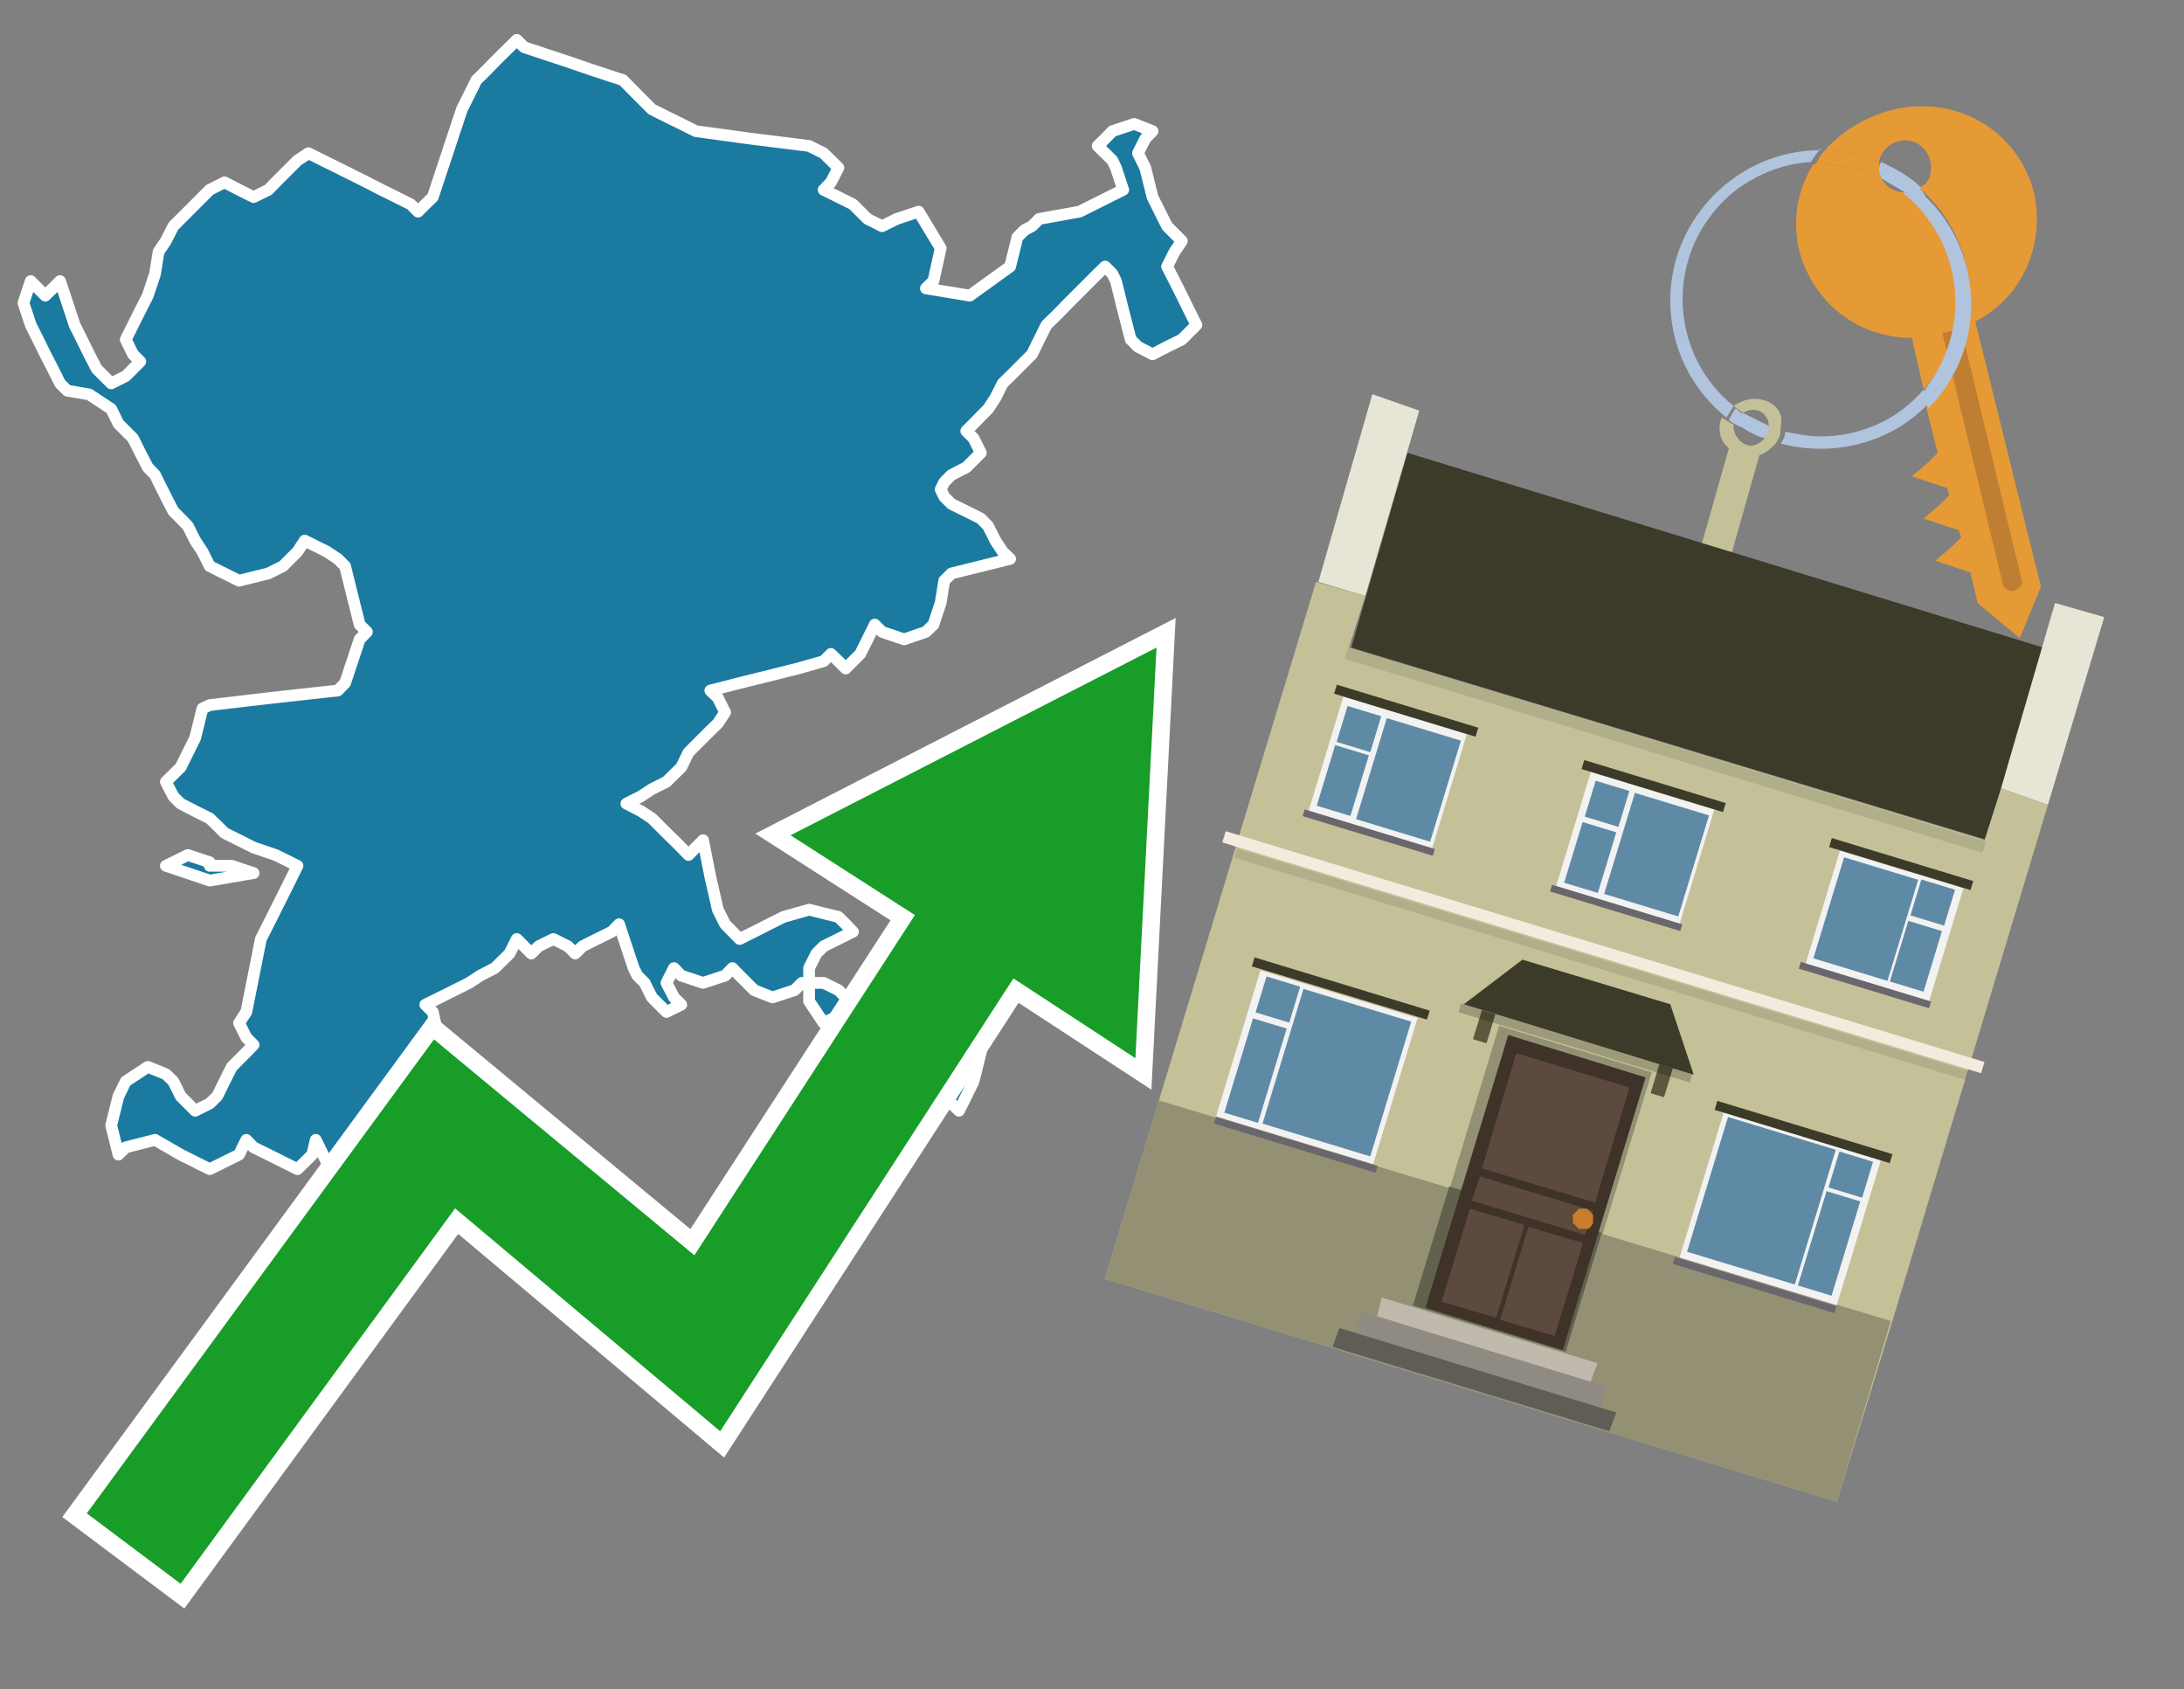 <?xml version="1.0" encoding="utf-8"?>
<!-- Generator: Adobe Illustrator 26.0.3, SVG Export Plug-In . SVG Version: 6.00 Build 0)  -->
<svg version="1.1" id="Text" xmlns="http://www.w3.org/2000/svg" xmlns:xlink="http://www.w3.org/1999/xlink" x="0px" y="0px"
	 width="93.1px" height="72px" viewBox="0 0 93.1 72" style="enable-background:new 0 0 93.1 72;" xml:space="preserve">
<rect x="0" y="0" width="93.1" height="72" fill="#808080" stroke="none"/>
<style type="text/css">
	.st0{fill:#1B7AA0;stroke:#FFFFFF;stroke-width:0.5;stroke-linejoin:round;}
	.st1{fill:none;stroke:#FFFFFF;stroke-width:1.5;stroke-miterlimit:10;}
	.st2{fill:#179D28;}
	.st3{fill:#E69A35;}
	.st4{fill:#B0C4DE;}
	.st5{fill:#C4C199;}
	.st6{fill:#BF7F32;}
	.st7{fill-rule:evenodd;clip-rule:evenodd;fill:#3C3A29;}
	.st8{fill-rule:evenodd;clip-rule:evenodd;fill:#E7E6D6;}
	.st9{fill-rule:evenodd;clip-rule:evenodd;fill:#C4C199;}
	.st10{fill-rule:evenodd;clip-rule:evenodd;fill:#939074;}
	.st11{opacity:0.1;fill-rule:evenodd;clip-rule:evenodd;}
	.st12{fill-rule:evenodd;clip-rule:evenodd;fill:#F3ECDE;}
	.st13{fill:#3C3A29;}
	.st14{fill-rule:evenodd;clip-rule:evenodd;fill:#939173;}
	.st15{fill-rule:evenodd;clip-rule:evenodd;fill:#62614D;}
	.st16{fill:#3E3229;}
	.st17{fill:#5D4A3E;}
	.st18{fill:#C87E2C;}
	.st19{fill-rule:evenodd;clip-rule:evenodd;fill:#C0B9AD;}
	.st20{fill-rule:evenodd;clip-rule:evenodd;fill:#908B82;}
	.st21{fill-rule:evenodd;clip-rule:evenodd;fill:#605D57;}
	.st22{fill:#5A583D;}
	.st23{opacity:0.2;}
	.st24{fill-rule:evenodd;clip-rule:evenodd;fill:#F2F2F2;}
	.st25{fill-rule:evenodd;clip-rule:evenodd;fill:#5F8AA5;}
	.st26{fill-rule:evenodd;clip-rule:evenodd;fill:#69666D;}
</style>
<path class="st0" d="M40.56,42.98L41.5,42.51L42.43,42.98L42.12,43.6L41.81,44.85L41.5,46.09L41.19,46.72L40.88,47.34L40.56,47.03L39.47,46.72L38.23,46.4L37.6,46.09L36.98,45.78L36.67,45.47L36.36,45.16L36.05,44.85L35.74,44.53L36.36,44.22L36.98,44.53L37.29,44.85L37.6,45.16L38.23,45.47L38.85,45.78L39.16,46.09L39.47,45.78L39.79,45.47L40.1,44.53L40.25,43.6L40.56,43.6ZM35.11,41.89L35.74,42.2L36.05,42.51L36.36,42.82L36.05,43.13L35.74,43.29L35.11,43.6L34.49,42.67L34.49,41.89ZM9.88,36.9L10.81,37.21L8.94,37.53L7.07,36.9L8.01,36.44L8.94,36.75L8.94,36.9ZM34.18,41.89L33.87,42.2L32.93,42.51L32.15,42.2L31.84,41.89L31.53,41.58L31.22,41.26L30.91,41.58L29.97,41.89L29.04,41.58L28.73,41.26L28.41,41.89L28.73,42.51L29.04,42.82L28.41,43.13L27.79,42.51L27.48,41.89L27.17,41.58L27.01,41.26L26.7,40.33L26.39,39.39L26.08,39.71L25.45,40.02L24.83,40.33L24.52,40.64L24.21,40.33L23.59,40.02L22.96,40.33L22.65,40.64L22.34,40.33L22.03,40.02L21.72,40.64L21.09,41.26L20.47,41.58L20.0,41.89L19.38,42.2L18.76,42.51L18.13,42.82L18.45,43.13L18.76,44.53L19.07,46.09L19.38,46.72L20.0,47.34L20.47,47.03L21.4,46.72L22.34,47.34L22.65,47.96L22.96,48.27L21.56,48.58L20.0,48.27L19.38,47.96L18.76,48.27L17.51,48.58L16.26,48.9L15.95,49.21L15.64,49.83L15.02,50.3L14.4,50.14L14.08,49.83L13.77,49.21L13.46,48.58L13.31,49.21L12.68,49.83L12.06,49.52L11.44,49.21L10.81,48.9L10.5,48.58L10.19,49.21L8.94,49.83L7.7,49.21L6.61,48.58L5.36,48.9L5.05,49.21L4.74,47.96L5.05,46.72L5.36,46.09L6.3,45.47L7.07,45.78L7.39,46.09L7.7,46.72L8.32,47.34L8.94,47.03L9.26,46.72L9.57,46.09L9.88,45.47L10.19,45.16L10.5,44.85L10.81,44.53L10.5,44.22L10.19,43.6L10.5,43.13L10.81,41.58L11.12,40.02L11.44,39.39L11.75,38.77L12.06,38.15L12.37,37.53L12.68,36.9L11.75,36.44L10.81,36.12L10.19,35.81L9.57,35.5L9.26,35.19L8.94,34.88L8.32,34.57L7.7,34.25L7.39,33.94L7.07,33.32L7.7,32.7L8.32,31.45L8.63,30.2L8.94,30.05L11.59,29.74L14.4,29.43L14.71,29.11L15.02,28.18L15.33,27.25L15.64,26.93L15.33,26.62L15.02,25.38L14.71,24.13L14.4,23.82L13.93,23.51L13.31,23.2L12.99,23.04L12.68,23.51L12.06,24.13L11.44,24.44L10.19,24.75L8.94,24.13L8.63,23.51L8.32,23.04L8.01,22.42L7.7,22.1L7.39,21.79L7.07,21.17L6.76,20.55L6.61,20.24L6.3,19.92L5.98,19.3L5.67,18.68L5.36,18.37L5.05,18.06L4.74,17.43L3.8,16.81L2.87,16.65L2.56,16.34L2.25,15.72L1.93,15.1L1.62,14.47L1.31,13.85L1.0,12.91L1.31,11.98L1.62,12.29L1.93,12.6L2.25,12.29L2.56,11.98L2.87,12.91L3.18,13.85L3.49,14.47L3.8,15.1L4.12,15.72L4.74,16.34L5.36,16.03L5.67,15.72L5.98,15.41L5.67,15.1L5.36,14.47L5.67,13.85L5.98,13.23L6.3,12.6L6.61,11.67L6.76,10.73L7.07,10.27L7.39,9.64L7.7,9.33L8.01,9.02L8.32,8.71L8.63,8.4L8.94,8.09L9.57,7.77L10.19,8.09L10.81,8.4L11.44,8.09L11.75,7.77L12.06,7.46L12.37,7.15L12.68,6.84L13.15,6.53L13.77,6.84L14.4,7.15L15.02,7.46L15.64,7.77L16.26,8.09L16.89,8.4L17.51,8.71L17.82,9.02L18.13,8.71L18.45,8.4L18.76,7.46L19.07,6.53L19.38,5.59L19.69,4.66L20.0,4.04L20.31,3.41L20.47,3.26L20.78,2.95L21.09,2.63L21.4,2.32L21.72,2.01L22.03,1.7L22.34,2.01L23.27,2.32L24.21,2.63L25.14,2.95L26.08,3.26L26.55,3.41L27.17,4.04L27.79,4.66L28.41,4.97L29.04,5.28L29.66,5.59L32.0,5.91L34.49,6.22L35.11,6.53L35.74,7.15L35.42,7.77L35.11,8.09L35.74,8.4L36.36,8.71L36.67,9.02L36.98,9.33L37.6,9.64L38.23,9.33L39.16,9.02L40.1,10.58L39.79,11.98L39.47,12.29L41.34,12.6L43.06,11.36L43.37,10.11L43.68,9.8L43.99,9.64L44.3,9.33L46.02,9.02L47.88,8.09L47.57,7.15L47.42,6.84L47.11,6.53L46.79,6.22L47.11,5.91L47.42,5.59L48.35,5.28L49.13,5.59L48.82,5.91L48.51,6.53L48.82,7.15L49.13,8.4L49.75,9.64L50.38,10.27L50.07,10.73L49.75,11.36L50.07,11.98L50.38,12.6L50.69,13.23L51.0,13.85L50.38,14.47L49.75,14.78L49.13,15.1L48.51,14.78L48.2,14.47L47.88,13.23L47.57,11.98L47.42,11.67L47.11,11.36L46.79,11.67L46.48,11.98L46.17,12.29L45.86,12.6L45.55,12.91L45.24,13.23L44.93,13.54L44.61,13.85L44.3,14.47L43.99,15.1L43.68,15.41L43.37,15.72L43.06,16.03L42.74,16.34L42.43,16.96L42.12,17.43L41.81,17.74L41.5,18.06L41.19,18.37L41.5,18.68L41.81,19.3L41.19,19.92L40.56,20.24L40.25,20.55L40.1,20.86L40.25,21.17L40.56,21.48L41.19,21.79L41.81,22.1L42.12,22.42L42.43,23.04L42.74,23.51L43.06,23.82L41.81,24.13L40.56,24.44L40.25,24.75L40.1,25.69L39.79,26.62L39.47,26.93L38.54,27.25L37.6,26.93L37.29,26.62L36.98,27.25L36.67,27.87L36.36,28.18L36.05,28.49L35.74,28.18L35.42,27.87L35.11,28.18L34.02,28.49L32.78,28.8L31.53,29.11L30.28,29.43L30.6,29.74L30.91,30.36L30.6,30.83L30.28,31.14L29.97,31.45L29.66,31.76L29.35,32.07L29.04,32.7L28.41,33.32L27.79,33.63L27.32,33.94L26.7,34.25L27.32,34.57L27.79,34.88L28.1,35.19L28.41,35.5L28.73,35.81L29.04,36.12L29.35,36.44L29.66,36.12L29.97,35.81L30.28,37.37L30.6,38.77L30.91,39.39L31.53,40.02L32.15,39.71L32.78,39.39L33.4,39.08L34.49,38.77L35.74,39.08L36.05,39.39L36.36,39.71L35.74,40.02L35.11,40.33L34.8,40.64L34.49,41.26L34.49,41.89Z"/>
<polygon class="st1" points="49.3,27.6 33.7,35.6 39,39 29.6,53.5 18.5,44.3 3.7,64.5 7.7,67.5 19.4,51.5 30.7,61 43.2,41.7 
	48.4,45.1 "/>
<polygon class="st2" points="49.3,27.6 33.7,35.6 39,39 29.6,53.5 18.5,44.3 3.7,64.5 7.7,67.5 19.4,51.5 30.7,61 43.2,41.7 
	48.4,45.1 "/>
<path class="st3" d="M80.2,7.6c0-0.1-0.1-0.2-0.1-0.3c0-0.1,0-0.3,0-0.4c-0.7-0.3-1.5-0.5-2.3-0.5c-0.2,0.2-0.3,0.4-0.4,0.6
	c0.1,0,0.2,0,0.3,0C78.5,7,79.4,7.2,80.2,7.6z"/>
<path class="st4" d="M77.6,6.4c-3.5,0-6.4,2.9-6.4,6.4c0,2,0.9,3.8,2.4,5c0.1-0.2,0.2-0.3,0.3-0.5c-2.5-2-2.9-5.7-0.9-8.2
	c1-1.3,2.6-2.1,4.2-2.2c0.1-0.2,0.3-0.4,0.4-0.6V6.4z"/>
<path class="st3" d="M84.2,13.7c2-1,3-3.3,2.5-5.5C86,5.5,83.3,4,80.6,4.7c-1.1,0.3-2.1,0.9-2.8,1.7c0.8,0,1.6,0.2,2.3,0.5
	c0.1-0.6,0.7-1,1.3-0.9c0.6,0.1,1,0.7,0.9,1.3c0,0.3-0.2,0.6-0.5,0.7c2.7,2.3,2.9,6.4,0.6,9c-0.1,0.1-0.2,0.2-0.3,0.3l0.5,2
	l-0.4,0.4l-0.7,0.6l0.9,0.3l0.6,0.2l0.1,0.3l-0.4,0.4L82,22.1l0.9,0.3l0.6,0.2l0.1,0.3l-0.4,0.4l-0.7,0.6l0.9,0.3l0.6,0.2l0.3,1.3
	l1.8,1.5L87,25L84.2,13.7z"/>
<path class="st3" d="M81.2,8.2c-0.4,0-0.8-0.2-1-0.6C79.4,7.2,78.5,7,77.6,7c-0.1,0-0.2,0-0.3,0c-0.7,1.1-0.9,2.4-0.6,3.7
	c0.6,2.2,2.5,3.7,4.8,3.7l0.5,2.2c2.1-2.4,1.9-6.1-0.6-8.2C81.3,8.3,81.2,8.3,81.2,8.2z"/>
<path class="st4" d="M74.1,18.1c0.4,0.3,0.8,0.5,1.2,0.6c0.1-0.1,0.2-0.3,0.2-0.5l0,0c-0.4-0.2-0.8-0.4-1.2-0.6
	C74.2,17.8,74.1,17.9,74.1,18.1z"/>
<path class="st4" d="M74.4,17.7c-0.2-0.1-0.3-0.2-0.4-0.3c-0.1,0.1-0.2,0.3-0.3,0.5c0.1,0.1,0.3,0.2,0.5,0.3
	C74.1,17.9,74.2,17.8,74.4,17.7z"/>
<path class="st5" d="M74.8,17c-0.3,0-0.6,0.1-0.9,0.3c0.1,0.1,0.3,0.2,0.4,0.3c0.3-0.2,0.8-0.2,1,0.2c0.1,0.1,0.1,0.3,0.1,0.4l0,0
	c0,0.4-0.3,0.7-0.7,0.8c-0.4,0-0.7-0.3-0.8-0.7c0,0,0,0,0-0.1v-0.1c-0.2-0.1-0.3-0.2-0.5-0.3c-0.2,0.4-0.1,1,0.3,1.3l-1.7,6l1.3,0.3
	l1.7-6c0.3-0.1,0.5-0.3,0.7-0.5c0.1-0.2,0.2-0.3,0.2-0.5c0-0.1,0-0.1,0-0.2C76.1,17.5,75.5,17,74.8,17z"/>
<path class="st6" d="M86,25.1l-0.2,0.1c-0.2,0-0.3-0.1-0.4-0.2l0,0l-2.6-10.8l0.8-0.2l2.6,10.8C86.2,24.9,86.1,25.1,86,25.1L86,25.1
	z"/>
<path class="st4" d="M80.1,7.3c0,0.1,0.1,0.2,0.1,0.3c0.3,0.2,0.7,0.4,1,0.6c0.1,0,0.2,0,0.3,0c0.1,0,0.3-0.1,0.4-0.2
	c-0.5-0.5-1.1-0.8-1.7-1.1C80.1,7,80.1,7.2,80.1,7.3z"/>
<path class="st4" d="M77.6,18.6c-0.5,0-1-0.1-1.5-0.2c0,0.2-0.1,0.4-0.2,0.5c2.2,0.6,4.7,0,6.3-1.7L82,16.6
	C80.9,17.9,79.3,18.6,77.6,18.6z"/>
<path class="st4" d="M81.8,8c-0.1,0.1-0.2,0.1-0.4,0.2c-0.1,0-0.2,0-0.3,0c2.5,2,3,5.6,1.1,8.2c-0.1,0.1-0.1,0.2-0.2,0.3l0.2,0.7
	c2.5-2.5,2.4-6.6-0.1-9C82,8.2,81.9,8.1,81.8,8L81.8,8z"/>
<g>
	<polygon class="st7" points="84.7,35.8 57.6,27.6 60,19.3 87.1,27.6 84.7,35.8 	"/>
	<polygon class="st8" points="87.3,34.3 85.3,33.6 87.6,25.7 89.7,26.3 87.3,34.3 	"/>
	<polygon class="st8" points="58.2,25.4 56.2,24.8 58.5,16.8 60.5,17.5 58.2,25.4 	"/>
	<polygon class="st9" points="80.7,56.2 87.3,34.3 85.3,33.6 84.6,35.8 57.5,27.6 58.2,25.4 56.1,24.8 47.1,54.5 78.3,64 	"/>
	<polygon class="st10" points="78.3,64 80.6,56.3 49.4,46.9 47.1,54.5 78.3,64 	"/>
	
		<rect x="56.8" y="31.7" transform="matrix(0.957 0.291 -0.291 0.957 12.341 -19.265)" class="st11" width="28.4" height="0.5"/>
	
		<rect x="51.5" y="40.4" transform="matrix(-0.957 -0.291 0.291 -0.957 121.979 99.389)" class="st12" width="33.8" height="0.5"/>
	
		<rect x="51.9" y="40.8" transform="matrix(-0.957 -0.291 0.291 -0.957 121.603 100.183)" class="st11" width="32.6" height="0.4"/>
	<g>
		<polygon class="st13" points="64.9,40.9 71.2,42.8 72.2,45.8 62.4,42.8 		"/>
		
			<rect x="61.9" y="44.4" transform="matrix(-0.957 -0.291 0.291 -0.957 113.093 118.165)" class="st14" width="6.8" height="12.5"/>
		
			<rect x="60.9" y="51.5" transform="matrix(-0.957 -0.291 0.291 -0.957 110.035 124.623)" class="st15" width="6.8" height="5.3"/>
		<g transform="matrix( 0.861, 0, 0, 0.861, 2148,666.7) ">
			<g>
				<g id="Symbol_9_0_Layer2_0_MEMBER_8_MEMBER_12_MEMBER_0_FILL_00000089576131411167447340000009604662525010445698_">
					<path class="st16" d="M-2413.3-721l-6.8-2.1l-4.1,13.5l6.8,2.1L-2413.3-721z"/>
				</g>
			</g>
		</g>
		<g transform="matrix( 0.861, 0, 0, 0.861, 2148,666.7) ">
			<g>
				<g id="Symbol_9_0_Layer2_0_MEMBER_8_MEMBER_12_MEMBER_1_MEMBER_1_FILL_00000135675296243518298590000004162584388200013184_">
					<path class="st17" d="M-2419.7-722.2l-1.7,5.7l5.6,1.7l1.7-5.7L-2419.7-722.2z"/>
				</g>
			</g>
		</g>
		<g transform="matrix( 0.861, 0, 0, 0.861, 2148,666.7) ">
			<g>
				<g id="Symbol_9_0_Layer2_0_MEMBER_8_MEMBER_12_MEMBER_2_MEMBER_0_FILL_00000029758671541259873570000011131321775149160612_">
					<path class="st17" d="M-2420.7-709.1l1.4-4.6l-2.7-0.8l-1.4,4.6L-2420.7-709.1z"/>
				</g>
			</g>
		</g>
		<g transform="matrix( 0.861, 0, 0, 0.861, 2148,666.7) ">
			<g>
				<g id="Symbol_9_0_Layer2_0_MEMBER_8_MEMBER_12_MEMBER_2_MEMBER_1_FILL_00000165928779308511961820000016729068654790051731_">
					<path class="st17" d="M-2417.8-708.2l1.4-4.6l-2.7-0.8l-1.4,4.6L-2417.8-708.2z"/>
				</g>
			</g>
		</g>
		<g transform="matrix( 0.861, 0, 0, 0.861, 2148,666.7) ">
			<g>
				<g id="Symbol_9_0_Layer2_0_MEMBER_8_MEMBER_12_MEMBER_2_MEMBER_1_FILL_00000072991452508176076110000012719211671238586511_">
					<path class="st17" d="M-2416.3-713.2l0.4-1.2l-5.6-1.7l-0.4,1.2L-2416.3-713.2z"/>
				</g>
			</g>
		</g>
		<g transform="matrix( 0.861, 0, 0, 0.861, 2148,666.7) ">
			<g>
				<g id="Symbol_9_0_Layer2_0_MEMBER_8_MEMBER_13_FILL_00000063606496691541741610000016439768115639569326_">
					<path class="st18" d="M-2415.9-713.8c0-0.1,0-0.3,0-0.4c-0.1-0.1-0.2-0.2-0.3-0.3c-0.1,0-0.3,0-0.4,0c-0.1,0.1-0.2,0.2-0.3,0.3
						c0,0.2,0,0.3,0,0.4c0.1,0.1,0.2,0.2,0.3,0.3c0.2,0,0.3,0,0.4,0C-2416.1-713.5-2416-713.6-2415.9-713.8z"/>
				</g>
			</g>
		</g>
		<polygon class="st19" points="58.7,56.1 58.9,55.3 68.1,58.1 67.8,58.9 58.7,56.1 		"/>
		<polygon class="st20" points="57.8,56.8 58,55.9 68.5,59.1 68.2,60 57.8,56.8 		"/>
		<polygon class="st21" points="56.8,57.4 57.1,56.6 68.9,60.2 68.6,61 56.8,57.4 		"/>
		
			<rect x="70.6" y="45.4" transform="matrix(-0.957 -0.291 0.291 -0.957 125.288 110.757)" class="st22" width="0.6" height="1.3"/>
		
			<rect x="63" y="43.1" transform="matrix(-0.957 -0.291 0.291 -0.957 111.116 104.045)" class="st22" width="0.6" height="1.3"/>
		
			<rect x="62.1" y="44.3" transform="matrix(-0.957 -0.291 0.291 -0.957 118.568 106.604)" class="st23" width="10.3" height="0.4"/>
	</g>
	<g>
		
			<rect x="52.7" y="42.2" transform="matrix(-0.957 -0.291 0.291 -0.957 96.692 105.332)" class="st24" width="7" height="6.5"/>
		<g>
			<rect x="54" y="43.3" transform="matrix(0.291 -0.957 0.957 0.291 -3.334 86.966)" class="st25" width="6" height="4.8"/>
			
				<rect x="53.7" y="41.9" transform="matrix(0.291 -0.957 0.957 0.291 -2.202 82.346)" class="st25" width="1.6" height="1.5"/>
			
				<rect x="51.4" y="44.8" transform="matrix(0.291 -0.957 0.957 0.291 -5.64 83.574)" class="st25" width="4.2" height="1.5"/>
		</g>
		
			<rect x="53.3" y="42" transform="matrix(-0.957 -0.291 0.291 -0.957 99.615 99.16)" class="st7" width="7.8" height="0.4"/>
		
			<rect x="51.5" y="48.6" transform="matrix(-0.957 -0.291 0.291 -0.957 93.782 111.477)" class="st26" width="7.2" height="0.3"/>
	</g>
	<g>
		
			<rect x="56.4" y="30.4" transform="matrix(-0.957 -0.291 0.291 -0.957 106.172 81.677)" class="st24" width="5.5" height="5.1"/>
		<g>
			
				<rect x="57.7" y="31.6" transform="matrix(0.291 -0.957 0.957 0.291 10.775 80.936)" class="st25" width="4.5" height="3.3"/>
			
				<rect x="57.1" y="30.3" transform="matrix(0.291 -0.957 0.957 0.291 11.365 77.448)" class="st25" width="1.6" height="1.5"/>
			
				<rect x="55.9" y="32.5" transform="matrix(0.291 -0.957 0.957 0.291 8.761 78.378)" class="st25" width="2.7" height="1.5"/>
		</g>
		
			<rect x="56.8" y="30.2" transform="matrix(-0.957 -0.291 0.291 -0.957 108.469 76.828)" class="st7" width="6.3" height="0.4"/>
		
			<rect x="55.5" y="35.4" transform="matrix(-0.957 -0.291 0.291 -0.957 103.889 86.499)" class="st26" width="5.8" height="0.3"/>
	</g>
	<g>
		
			<rect x="67" y="33.6" transform="matrix(-0.957 -0.291 0.291 -0.957 125.935 91.036)" class="st24" width="5.5" height="5.1"/>
		<g>
			
				<rect x="68.3" y="34.8" transform="matrix(0.291 -0.957 0.957 0.291 15.205 93.335)" class="st25" width="4.5" height="3.3"/>
			
				<rect x="67.7" y="33.5" transform="matrix(0.291 -0.957 0.957 0.291 15.795 89.846)" class="st25" width="1.6" height="1.5"/>
			
				<rect x="66.4" y="35.7" transform="matrix(0.291 -0.957 0.957 0.291 13.19 90.777)" class="st25" width="2.7" height="1.5"/>
		</g>
		
			<rect x="67.4" y="33.4" transform="matrix(-0.957 -0.291 0.291 -0.957 128.231 86.187)" class="st7" width="6.3" height="0.4"/>
		
			<rect x="66.1" y="38.6" transform="matrix(-0.957 -0.291 0.291 -0.957 123.651 95.857)" class="st26" width="5.8" height="0.3"/>
	</g>
	<g>
		
			<rect x="77.6" y="36.9" transform="matrix(0.957 0.291 -0.291 0.957 14.908 -21.636)" class="st24" width="5.5" height="5.1"/>
		<g>
			
				<rect x="77.2" y="37.5" transform="matrix(0.291 -0.957 0.957 0.291 18.948 103.812)" class="st25" width="4.5" height="3.3"/>
			
				<rect x="81.6" y="37.7" transform="matrix(0.291 -0.957 0.957 0.291 21.615 106.136)" class="st25" width="1.6" height="1.5"/>
			
				<rect x="80.3" y="39.9" transform="matrix(0.291 -0.957 0.957 0.291 19.01 107.067)" class="st25" width="2.7" height="1.5"/>
		</g>
		
			<rect x="77.9" y="36.6" transform="matrix(0.957 0.291 -0.291 0.957 14.188 -21.977)" class="st7" width="6.3" height="0.4"/>
		
			<rect x="76.6" y="41.8" transform="matrix(0.957 0.291 -0.291 0.957 15.624 -21.297)" class="st26" width="5.8" height="0.3"/>
	</g>
	<g>
		
			<rect x="72.4" y="48.2" transform="matrix(0.957 0.291 -0.291 0.957 18.23 -19.825)" class="st24" width="7" height="6.5"/>
		<g>
			
				<rect x="72.1" y="48.8" transform="matrix(0.291 -0.957 0.957 0.291 4.234 108.148)" class="st25" width="6" height="4.8"/>
			
				<rect x="78.1" y="49.3" transform="matrix(0.291 -0.957 0.957 0.291 8.037 111.005)" class="st25" width="1.6" height="1.5"/>
			
				<rect x="75.9" y="52.2" transform="matrix(0.291 -0.957 0.957 0.291 4.599 112.233)" class="st25" width="4.2" height="1.5"/>
		</g>
		<rect x="73" y="48" transform="matrix(0.957 0.291 -0.291 0.957 17.314 -20.259)" class="st7" width="7.8" height="0.4"/>
		
			<rect x="71.2" y="54.6" transform="matrix(0.957 0.291 -0.291 0.957 19.143 -19.393)" class="st26" width="7.2" height="0.3"/>
	</g>
</g>
</svg>
